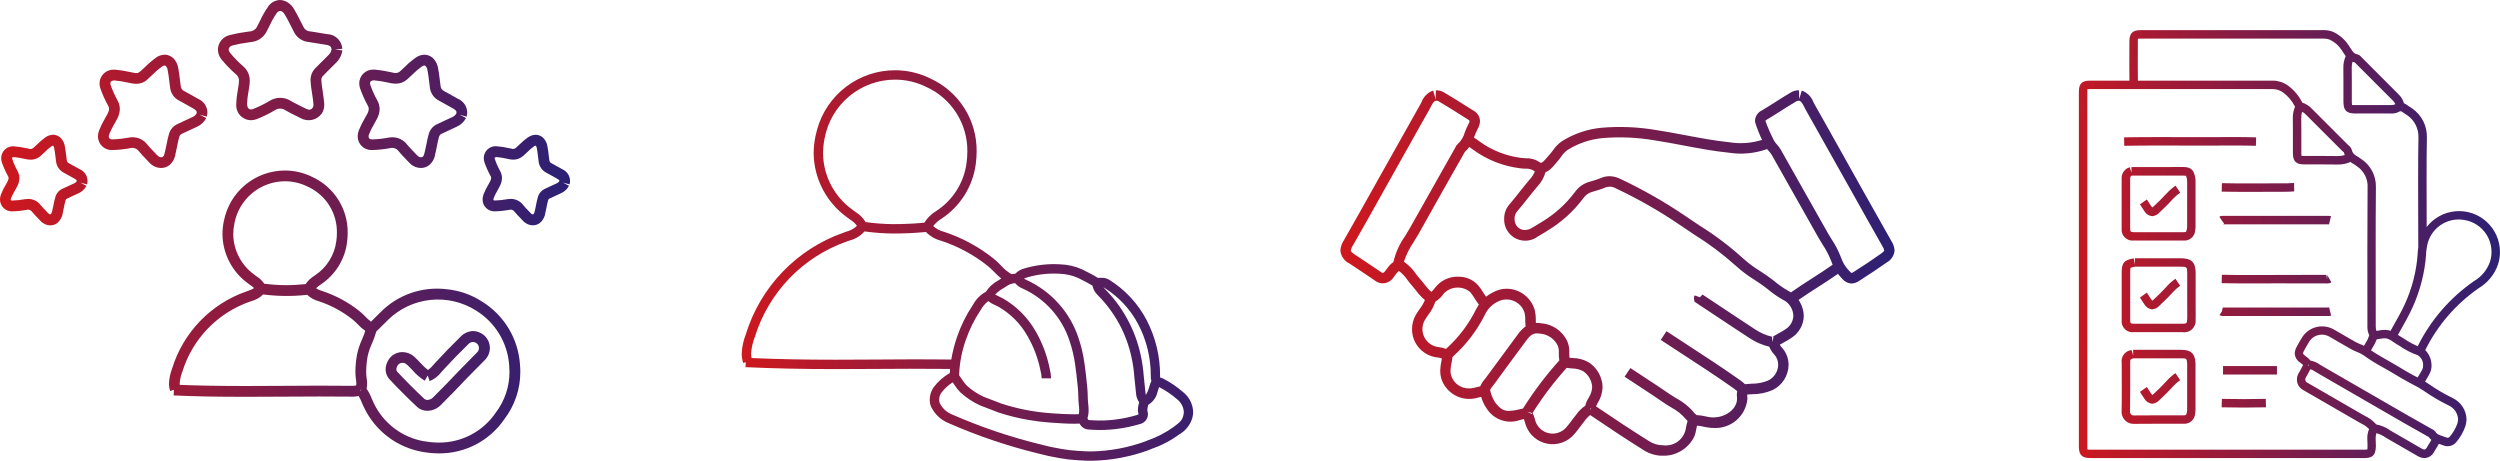 <svg xmlns="http://www.w3.org/2000/svg" xmlns:xlink="http://www.w3.org/1999/xlink" width="249.13" height="45.918" viewBox="0 0 249.13 45.918">
  <defs>
    <linearGradient id="linear-gradient" y1="0.773" x2="1" y2="0.779" gradientUnits="objectBoundingBox">
      <stop offset="0" stop-color="#ce181e"/>
      <stop offset="1" stop-color="#2a2075"/>
    </linearGradient>
    <linearGradient id="linear-gradient-2" y1="0.848" x2="1.091" y2="0.824" xlink:href="#linear-gradient"/>
    <linearGradient id="linear-gradient-3" y1="0.847" x2="1" y2="0.869" xlink:href="#linear-gradient"/>
    <linearGradient id="linear-gradient-4" y1="1.168" x2="1.06" y2="1.087" xlink:href="#linear-gradient"/>
    <clipPath id="clip-path">
      <path id="Path_4759" data-name="Path 4759" d="M43.975,37.086l.139-.157c.885-.96,1.719-1.817,2.547-2.622a.6.6,0,1,1,.892.8c-.251.258-.505.512-.759.768-.369.371-.739.742-1.1,1.124-.832.878-1.667,1.753-2.532,2.6a.816.816,0,0,1-.57.257.427.427,0,0,1-.285-.09C41.4,38.92,40.483,38,39.588,37.047a.332.332,0,0,1-.091-.24.664.664,0,0,1,.072-.28.57.57,0,0,1,.562-.372c.171,0,.306.072.534.286.154.145.3.3.446.455a5.226,5.226,0,0,0,1.212,1.044l.3-.518.194.558a2.779,2.779,0,0,0,1.161-.893m1.936-3.55c-.842.819-1.689,1.69-2.588,2.666l-.152.172a2.7,2.7,0,0,1-.523.5,5.594,5.594,0,0,1-.755-.713c-.163-.173-.324-.344-.494-.5a1.834,1.834,0,0,0-1.333-.575h-.006a1.625,1.625,0,0,0-1.452.967,1.71,1.71,0,0,0-.185.759,1.425,1.425,0,0,0,.379.974c.913.975,1.846,1.908,2.769,2.772a1.476,1.476,0,0,0,1.019.379,1.887,1.887,0,0,0,1.324-.565c.873-.857,1.717-1.741,2.558-2.628.356-.375.718-.74,1.081-1.1q.387-.385.769-.776a1.715,1.715,0,0,0,.495-1.193A1.679,1.679,0,0,0,47.706,33.1a1.512,1.512,0,0,0-.561-.11,1.781,1.781,0,0,0-1.234.55m-10,5.3.09.02-.084.08Zm1.616-5.945v0h0v0m4.731,11.079a6.831,6.831,0,0,1-5.014-3.809c-.078-.151-.144-.307-.21-.464a4.423,4.423,0,0,0-.5-.958,3.138,3.138,0,0,0,.051-.536,2.227,2.227,0,0,0-.033-.393A4.905,4.905,0,0,1,36.49,37a8.992,8.992,0,0,1,.143-1.479,6.071,6.071,0,0,1,.432-1.285,8.149,8.149,0,0,0,.431-1.2l.014-.014c.213-.2.418-.408.623-.614.172-.174.346-.349.524-.521a7.112,7.112,0,0,1,8.794-.932,6.985,6.985,0,0,1,3.293,5.472c.018.21.027.418.027.625A6.676,6.676,0,0,1,49.4,41.127a6.8,6.8,0,0,1-5.636,2.979,8.506,8.506,0,0,1-1.5-.138M17.915,38.356c0-.049-.008-.1-.008-.154a3.925,3.925,0,0,1,.269-1.172,10.753,10.753,0,0,1,6.716-6.968L25.077,30a2.574,2.574,0,0,0,1.14-.656,18.445,18.445,0,0,0,4.258.051l.138-.014a2.661,2.661,0,0,0,1.167.642,10.981,10.981,0,0,1,3.346,1.807,4.985,4.985,0,0,1,.5.462,4.821,4.821,0,0,0,.776.681c-.086.283-.2.563-.326.856a6.9,6.9,0,0,0-.5,1.521A10,10,0,0,0,35.415,37a5.938,5.938,0,0,0,.079.986,1.207,1.207,0,0,1,.016.213,1.793,1.793,0,0,1-.013.211h-.009a1.3,1.3,0,0,1-.273.04c-2.276-.031-4.552-.016-6.83,0-1.289.008-2.576.016-3.865.016-2.623,0-4.689-.035-6.6-.113M30.542,29.3h0M26.33,28.271a2.517,2.517,0,0,0-.748-.723c-.072-.053-.146-.1-.214-.159a5.033,5.033,0,0,1-2.123-4.026,5.5,5.5,0,0,1,.12-1.126,5.133,5.133,0,0,1,5.03-4.173,5.053,5.053,0,0,1,2.226.517,4.955,4.955,0,0,1,2.952,4.625,5.9,5.9,0,0,1-.053.786,4.83,4.83,0,0,1-2.164,3.47,2.985,2.985,0,0,0-.9.848l-.08.009c-.592.054-1.171.1-1.843.1a17.738,17.738,0,0,1-2.207-.148m-4.017-6.252a6.607,6.607,0,0,0-.141,1.344A6.132,6.132,0,0,0,24.7,28.231c.084.066.171.128.259.191a2.792,2.792,0,0,1,.362.289,2.261,2.261,0,0,1-.6.272l-.2.073a11.8,11.8,0,0,0-7.372,7.677,4.638,4.638,0,0,0-.311,1.469,2.4,2.4,0,0,0,.124.768l.369-.125-.026.561c2.094.1,4.32.138,7.22.138,1.29,0,2.581-.008,3.872-.016,2.271-.014,4.519-.028,6.827,0a2.357,2.357,0,0,0,.483-.061l.029-.006a4.15,4.15,0,0,1,.319.653c.078.184.155.366.246.542a7.962,7.962,0,0,0,5.779,4.372,9.679,9.679,0,0,0,1.69.154,7.818,7.818,0,0,0,6.491-3.411,7.725,7.725,0,0,0,1.59-4.715c0-.238-.011-.477-.032-.72a8,8,0,0,0-3.775-6.277,7.8,7.8,0,0,0-3.5-1.232,7.907,7.907,0,0,0-6.627,2.29c-.184.176-.363.356-.542.536l-.024.024c-.127.128-.254.257-.378.378a4.369,4.369,0,0,1-.582-.521,5.821,5.821,0,0,0-.608-.562A12.038,12.038,0,0,0,32.108,29a2.151,2.151,0,0,1-.614-.272,2.9,2.9,0,0,1,.471-.377,5.938,5.938,0,0,0,2.621-4.213,7.054,7.054,0,0,0,.061-.927,6.053,6.053,0,0,0-3.556-5.591,6.116,6.116,0,0,0-2.7-.627,6.2,6.2,0,0,0-6.081,5.031M4.029,15.556c.143-.125.28-.254.417-.388a5.474,5.474,0,0,1,.683-.587c.106-.069.158-.075.207-.012a.523.523,0,0,1,.068.208c.057.271.087.548.121.823.019.173.04.345.065.517a1.433,1.433,0,0,0,.774,1.1c.2.1.388.211.581.32.163.092.324.185.486.272.144.078.218.146.218.2a.32.32,0,0,1,0,.048.581.581,0,0,1-.265.218c-.231.1-.459.21-.688.317l-.436.2a1.29,1.29,0,0,0-.741.832,7.1,7.1,0,0,0-.187.8c-.031.154-.06.309-.1.459l-.031.13c-.033.144-.065.292-.188.356a.318.318,0,0,1-.212-.12l-.284-.3c-.165-.172-.333-.342-.483-.527A1.526,1.526,0,0,0,2.8,19.825a1.922,1.922,0,0,0-.332.029,7.911,7.911,0,0,1-1.257.134c-.13,0-.14-.054-.14-.112L1.1,19.76a5.914,5.914,0,0,1,.413-.823l.158-.285a1.89,1.89,0,0,0,.265-.9,1.526,1.526,0,0,0-.2-.731,6.851,6.851,0,0,1-.538-1.252c0-.028,0-.113.184-.113h0a8.108,8.108,0,0,1,1.079.176l.2.041a2.114,2.114,0,0,0,.4.041,1.418,1.418,0,0,0,.967-.36m.5-1.865a6.333,6.333,0,0,0-.827.7c-.125.12-.249.239-.38.355a.446.446,0,0,1-.453.075l-.193-.04a8.841,8.841,0,0,0-1.327-.2,1.183,1.183,0,0,0-1.229,1.19,1.334,1.334,0,0,0,.065.408A8.7,8.7,0,0,0,.81,17.574a.4.4,0,0,1,.049.181.9.9,0,0,1-.134.385l-.15.267a6.626,6.626,0,0,0-.484.978A1.389,1.389,0,0,0,0,19.876a1.175,1.175,0,0,0,1.214,1.186,8.708,8.708,0,0,0,1.436-.15.484.484,0,0,1,.55.2c.168.21.357.405.547.6l.264.277a1.352,1.352,0,0,0,1,.47,1.168,1.168,0,0,0,.7-.233,1.623,1.623,0,0,0,.558-1.072c.04-.168.075-.34.107-.511a6.593,6.593,0,0,1,.161-.691c.02-.073.052-.118.16-.167l.446-.21c.221-.1.443-.208.667-.307a1.625,1.625,0,0,0,.8-.743L8.013,18.2l.662.178a1.431,1.431,0,0,0,.049-.365,1.285,1.285,0,0,0-.784-1.151c-.154-.084-.31-.171-.463-.258-.2-.118-.41-.234-.617-.34a.353.353,0,0,1-.206-.3c-.022-.161-.042-.324-.061-.486-.037-.306-.073-.612-.133-.909A1.5,1.5,0,0,0,6.18,13.9a1.116,1.116,0,0,0-.894-.471,1.356,1.356,0,0,0-.755.259m47.589,1.865c.141-.122.276-.252.412-.38a5.234,5.234,0,0,1,.688-.592c.11-.072.16-.077.208-.013a.572.572,0,0,1,.068.208c.055.269.086.542.117.814.021.177.041.352.067.527a1.429,1.429,0,0,0,.773,1.1c.2.1.39.211.581.32.163.092.325.185.486.272s.223.147.223.2a.291.291,0,0,1-.006.045.569.569,0,0,1-.265.22c-.223.1-.442.2-.661.305l-.466.217a1.314,1.314,0,0,0-.742.834c-.075.254-.128.514-.179.773-.031.163-.064.324-.1.489l-.026.117c-.033.148-.066.3-.191.364a.318.318,0,0,1-.212-.12l-.278-.292c-.167-.173-.336-.345-.488-.535a1.539,1.539,0,0,0-1.232-.607,1.935,1.935,0,0,0-.333.029,7.8,7.8,0,0,1-1.258.134c-.126,0-.137-.053-.137-.11a.346.346,0,0,1,.025-.119,5.711,5.711,0,0,1,.4-.81l.163-.3a1.878,1.878,0,0,0,.269-.9,1.507,1.507,0,0,0-.187-.7,6.946,6.946,0,0,1-.554-1.28c0-.075.027-.075.185-.113a8.225,8.225,0,0,1,1.072.173l.211.044a2.038,2.038,0,0,0,.4.042,1.418,1.418,0,0,0,.965-.362m.5-1.866a6.15,6.15,0,0,0-.836.709c-.122.118-.244.234-.372.346a.432.432,0,0,1-.452.075l-.2-.041a8.808,8.808,0,0,0-1.32-.2,1.184,1.184,0,0,0-1.229,1.19,1.349,1.349,0,0,0,.065.41,9.2,9.2,0,0,0,.623,1.395.364.364,0,0,1,.052.18.888.888,0,0,1-.138.386l-.155.28a6.581,6.581,0,0,0-.472.962,1.377,1.377,0,0,0-.093.494A1.171,1.171,0,0,0,49.3,21.062a8.759,8.759,0,0,0,1.438-.15.483.483,0,0,1,.55.2c.171.212.36.408.55.6l.258.271a1.359,1.359,0,0,0,1,.47,1.179,1.179,0,0,0,.706-.233,1.618,1.618,0,0,0,.556-1.068c.044-.178.079-.357.114-.537.044-.223.087-.449.152-.667a.242.242,0,0,1,.16-.17l.475-.221c.214-.1.428-.2.643-.3a1.635,1.635,0,0,0,.8-.74l-.6-.319.656.178a1.384,1.384,0,0,0,.051-.365,1.291,1.291,0,0,0-.786-1.152c-.157-.084-.31-.171-.464-.258-.2-.118-.41-.234-.617-.34a.35.35,0,0,1-.2-.3c-.025-.164-.042-.329-.062-.494-.034-.305-.071-.608-.133-.909a1.484,1.484,0,0,0-.277-.657,1.117,1.117,0,0,0-.893-.471,1.372,1.372,0,0,0-.755.258M14.688,7.914c.181-.158.356-.323.529-.489a6.912,6.912,0,0,1,.906-.775.569.569,0,0,1,.286-.124c.061,0,.133.075.185.14A.807.807,0,0,1,16.712,7c.072.352.112.708.154,1.065.027.224.053.446.086.667a1.652,1.652,0,0,0,.908,1.3c.247.13.489.267.73.405.216.124.431.246.648.362.359.2.363.333.363.4h0a.584.584,0,0,1-.013.113.863.863,0,0,1-.424.364c-.3.133-.595.273-.89.412l-.554.26a1.518,1.518,0,0,0-.873.976,9.334,9.334,0,0,0-.233,1c-.039.2-.08.409-.131.616l-.035.152c-.06.272-.1.443-.217.528-.153.114-.382.051-.561-.146-.121-.131-.246-.259-.37-.389-.214-.22-.429-.441-.622-.68a1.821,1.821,0,0,0-1.464-.726,2.4,2.4,0,0,0-.4.035,10.074,10.074,0,0,1-1.643.177c-.214,0-.331-.107-.331-.3a.575.575,0,0,1,.041-.2,7.35,7.35,0,0,1,.527-1.062l.21-.38a2.265,2.265,0,0,0,.326-1.085,1.767,1.767,0,0,0-.219-.832,9.894,9.894,0,0,1-.7-1.563.48.48,0,0,1-.026-.153c0-.187.091-.284.4-.3a10.769,10.769,0,0,1,1.365.22l.3.059a2.581,2.581,0,0,0,.519.059,1.6,1.6,0,0,0,1.11-.431m.836-2.157a7.745,7.745,0,0,0-1.051.892c-.159.153-.32.307-.49.453-.249.219-.4.2-.714.132l-.293-.06a11.976,11.976,0,0,0-1.5-.239l-.13,0A1.373,1.373,0,0,0,9.919,8.309a1.565,1.565,0,0,0,.075.478,11.148,11.148,0,0,0,.794,1.768.634.634,0,0,1,.081.3,1.256,1.256,0,0,1-.2.571l-.2.367a8.571,8.571,0,0,0-.6,1.216,1.636,1.636,0,0,0-.107.575,1.36,1.36,0,0,0,1.4,1.371,11.181,11.181,0,0,0,1.822-.19.8.8,0,0,1,.854.305c.212.264.448.508.683.751.118.122.236.244.351.37a1.6,1.6,0,0,0,1.176.55,1.364,1.364,0,0,0,.815-.266,1.785,1.785,0,0,0,.628-1.161l.031-.132c.053-.219.1-.442.14-.663a8.747,8.747,0,0,1,.206-.889.455.455,0,0,1,.29-.311l.569-.267c.289-.135.576-.272.868-.4a1.937,1.937,0,0,0,.96-.888l-.651-.335.707.19a1.652,1.652,0,0,0,.059-.426,1.514,1.514,0,0,0-.928-1.346c-.21-.113-.417-.231-.624-.35-.252-.143-.505-.287-.764-.423a.588.588,0,0,1-.344-.5c-.031-.213-.057-.425-.082-.64-.044-.384-.09-.77-.168-1.155A1.772,1.772,0,0,0,17.438,6a1.29,1.29,0,0,0-1.029-.55,1.575,1.575,0,0,0-.885.305M40.575,7.914c.179-.157.351-.319.521-.484a7.049,7.049,0,0,1,.912-.78.571.571,0,0,1,.285-.124h0c.062,0,.135.077.183.137h0A.808.808,0,0,1,42.6,7c.073.352.114.709.155,1.064.026.223.052.445.084.668a1.665,1.665,0,0,0,.909,1.3c.254.133.5.273.751.416.208.119.417.237.627.35.362.2.363.331.363.4a.481.481,0,0,1-.014.119.874.874,0,0,1-.424.362c-.294.132-.588.271-.881.409l-.562.264a1.527,1.527,0,0,0-.875.979,10.022,10.022,0,0,0-.227.985c-.041.207-.082.415-.132.623l-.037.16c-.062.27-.1.439-.213.521-.159.113-.383.053-.565-.146-.115-.126-.236-.249-.355-.372-.218-.224-.436-.45-.636-.695a1.822,1.822,0,0,0-1.465-.726,2.386,2.386,0,0,0-.4.035,10.074,10.074,0,0,1-1.641.177c-.214,0-.333-.107-.333-.3a.571.571,0,0,1,.04-.2,7.228,7.228,0,0,1,.524-1.052l.218-.395a2.292,2.292,0,0,0,.324-1.081,1.856,1.856,0,0,0-.249-.883A9.568,9.568,0,0,1,36.9,8.459a.48.48,0,0,1-.026-.153c0-.219.179-.3.4-.3h.007a10.642,10.642,0,0,1,1.359.219l.3.06a2.419,2.419,0,0,0,.5.054,1.664,1.664,0,0,0,1.135-.426m1.72-2.462h0a1.577,1.577,0,0,0-.883.305,8.068,8.068,0,0,0-1.057.9c-.158.152-.317.305-.481.449a.693.693,0,0,1-.717.132l-.3-.061a11.832,11.832,0,0,0-1.5-.238l-.128,0A1.371,1.371,0,0,0,35.8,8.306a1.567,1.567,0,0,0,.075.478,11.2,11.2,0,0,0,.792,1.77.647.647,0,0,1,.082.3,1.253,1.253,0,0,1-.194.571l-.21.377a8.446,8.446,0,0,0-.595,1.206,1.663,1.663,0,0,0-.107.575,1.362,1.362,0,0,0,1.406,1.371,11.166,11.166,0,0,0,1.82-.19.8.8,0,0,1,.856.305c.217.271.457.519.7.769l.336.35a1.594,1.594,0,0,0,1.177.552,1.361,1.361,0,0,0,.815-.269,1.775,1.775,0,0,0,.624-1.15l.034-.141c.053-.221.1-.448.141-.673.059-.3.114-.59.2-.878a.458.458,0,0,1,.292-.313l.575-.271c.287-.134.572-.269.86-.4a1.937,1.937,0,0,0,.961-.885L45.8,11.43l.7.194a1.651,1.651,0,0,0,.06-.435,1.509,1.509,0,0,0-.928-1.343c-.2-.11-.4-.224-.6-.338-.259-.147-.519-.3-.784-.433a.606.606,0,0,1-.344-.5c-.032-.211-.055-.423-.08-.635-.046-.386-.092-.775-.171-1.154A1.761,1.761,0,0,0,43.322,6V6h0A1.288,1.288,0,0,0,42.3,5.452ZM24.619,10.4a8.382,8.382,0,0,1,.151-1.327l.074-.474a3.652,3.652,0,0,0,.046-.531,1.853,1.853,0,0,0-.636-1.445,11.55,11.55,0,0,1-1.345-1.378.523.523,0,0,1-.121-.312c0-.185.141-.336.376-.4a12.227,12.227,0,0,1,1.559-.3l.291-.042a1.92,1.92,0,0,0,1.517-.981c.125-.227.24-.459.355-.693a7.722,7.722,0,0,1,.667-1.179c.111-.151.282-.359.578-.174a.9.9,0,0,1,.265.317c.212.345.391.7.571,1.065.11.22.221.442.339.66a1.793,1.793,0,0,0,1.4.975c.331.042.66.1.987.155.246.042.492.084.742.12.508.074.584.244.608.462a1.024,1.024,0,0,1-.322.584c-.252.243-.5.49-.743.739l-.51.512a1.688,1.688,0,0,0-.522,1.3v.009A10.7,10.7,0,0,0,31.082,9.2c.035.226.072.453.1.682l.022.178a3.212,3.212,0,0,1,.033.379.458.458,0,0,1-.072.289c-.2.3-.483.206-.719.086-.18-.1-.362-.184-.544-.272-.3-.15-.609-.3-.9-.472a1.985,1.985,0,0,0-2.154-.008,10.824,10.824,0,0,1-1.654.812.524.524,0,0,1-.181.035c-.267,0-.391-.264-.391-.5m2.067-9.7a8.584,8.584,0,0,0-.764,1.339c-.107.218-.214.436-.33.647a.851.851,0,0,1-.739.441l-.286.041a13.241,13.241,0,0,0-1.7.326,1.5,1.5,0,0,0-1.155,1.436,1.584,1.584,0,0,0,.344.968A12.488,12.488,0,0,0,23.55,7.438a.768.768,0,0,1,.265.634,2.628,2.628,0,0,1-.033.375l-.074.453a9.651,9.651,0,0,0-.165,1.508A1.482,1.482,0,0,0,25,11.98a1.65,1.65,0,0,0,.559-.1,11.861,11.861,0,0,0,1.82-.887.93.93,0,0,1,1.071,0c.317.19.648.352.98.515.174.085.347.17.522.26a1.617,1.617,0,0,0,2.107-.443,1.532,1.532,0,0,0,.253-.885,3.88,3.88,0,0,0-.045-.517l-.019-.159c-.027-.244-.066-.488-.1-.73a9.421,9.421,0,0,1-.126-1.066.565.565,0,0,1,.2-.441L32.74,7c.24-.241.479-.484.723-.718a2.092,2.092,0,0,0,.649-1.257l-.742-.1.744-.062A1.558,1.558,0,0,0,32.589,3.4c-.24-.035-.477-.077-.716-.117-.342-.059-.684-.118-1.028-.161A.724.724,0,0,1,30.25,2.7c-.112-.207-.217-.419-.323-.63-.194-.388-.388-.776-.616-1.147a1.908,1.908,0,0,0-.618-.669A1.531,1.531,0,0,0,27.886,0a1.5,1.5,0,0,0-1.2.706" transform="translate(0 -0.001)" fill="url(#linear-gradient)"/>
    </clipPath>
    <clipPath id="clip-path-2">
      <path id="Path_4760" data-name="Path 4760" d="M33.907,37.951l-.454-.025a13.735,13.735,0,0,1-1.6-.19,21.513,21.513,0,0,1-2.154-.469,53.413,53.413,0,0,1-8.683-2.942,2.336,2.336,0,0,1-1.281-1.158.824.824,0,0,1-.058-.328,1.215,1.215,0,0,1,.2-.675,4.26,4.26,0,0,1,1.15-1.065c.05.071.1.144.147.216a4.452,4.452,0,0,0,.611.778,7.632,7.632,0,0,0,1.951,1.3l1.868.716a20.589,20.589,0,0,0,2.972.738c.722.125,1.439.212,2.126.261l.246.016c.68.047,1.384.1,2.086.1h.212c.139,0,.282,0,.43-.014a1.04,1.04,0,0,0,.862.592c.164,0,.327.016.49.029a12.81,12.81,0,0,0,2.265-.076,14.051,14.051,0,0,0,2.366-.491,1.013,1.013,0,0,0,.823-.97,1.175,1.175,0,0,0-.04-.3.577.577,0,0,1-.022-.162,1.832,1.832,0,0,1,.1-.488l.005-.015a1.971,1.971,0,0,0,.912-1.265c.031-.091.058-.183.085-.275.022-.077.044-.151.067-.218.031.013.063.03.094.047a8.661,8.661,0,0,1,1.641,1.119,1.756,1.756,0,0,1,.734,1.3,1.5,1.5,0,0,1-.054.39c-.122.456-.3.631-.969,1.123a10.054,10.054,0,0,1-2.606,1.348c-.043.022-.088.043-.132.06a16.545,16.545,0,0,1-5.444,1.026l-.184,0c-.253,0-.508-.016-.761-.032m6.334-5.767c-.024-.285-.056-.571-.089-.856s-.068-.581-.091-.872a14.223,14.223,0,0,0-.312-2.121,13.338,13.338,0,0,0-3.614-6.6.97.97,0,0,1-.088-.1.258.258,0,0,1,.072.034,9.435,9.435,0,0,1,3.408,3.668,10.94,10.94,0,0,1,1.237,5.1,1.929,1.929,0,0,0,.059.536,2.973,2.973,0,0,0-.2.544c-.023.077-.044.153-.078.249a1.974,1.974,0,0,1-.269.582.723.723,0,0,1-.036-.168M30.835,30.7a4.685,4.685,0,0,0-.146-.973A12.073,12.073,0,0,0,29.285,26a8.784,8.784,0,0,0-3.247-3.259c-.122-.069-.251-.127-.379-.187a3.461,3.461,0,0,1-.4-.2,3.353,3.353,0,0,1,.814-.631l.279-.177a1.781,1.781,0,0,1,.847-.328l.05,0a1.835,1.835,0,0,0,.761.543,8.658,8.658,0,0,1,4.656,5.194,12.646,12.646,0,0,1,.569,2.436c.1.625.159,1.253.224,1.882l.046.444c.025.244.031.489.038.733.008.3.016.595.051.89a4.507,4.507,0,0,1,.037.528,1.882,1.882,0,0,1-.039.406c-.119.009-.251.01-.406.011h-.157c-.671,0-1.357-.048-2.021-.093l-.245-.017a20.529,20.529,0,0,1-4.849-.945l-1.8-.689a6.691,6.691,0,0,1-1.685-1.116,3.832,3.832,0,0,1-.484-.628c-.092-.137-.184-.275-.284-.407a.839.839,0,0,0,.01-.116,11.519,11.519,0,0,1,.669-3.413,12.7,12.7,0,0,1,1.422-2.887l.069-.106a2.768,2.768,0,0,1,.732-.859,3.189,3.189,0,0,0,.7.4c.106.049.213.1.313.153a7.735,7.735,0,0,1,2.9,2.919,11.343,11.343,0,0,1,1.316,3.53,3.4,3.4,0,0,1,.1.693ZM27.206,21.15h0Zm7.257,13.5a2.617,2.617,0,0,0,.108-.783,5.76,5.76,0,0,0-.043-.638c-.034-.269-.039-.537-.047-.806s-.015-.536-.043-.8l-.045-.442c-.067-.643-.131-1.287-.229-1.925a13.411,13.411,0,0,0-.613-2.612A9.679,9.679,0,0,0,28.4,20.91a2.446,2.446,0,0,1-.272-.14,1.423,1.423,0,0,1,.321-.128,9.378,9.378,0,0,1,3.186-.364,4.953,4.953,0,0,1,1.878.415l.16.081c.449.227.877.44,1.282.689a1.789,1.789,0,0,0,.517.94,12.417,12.417,0,0,1,3.36,6.143,13.244,13.244,0,0,1,.292,1.986c.024.3.058.6.093.9.032.276.064.552.085.825a1.645,1.645,0,0,0,.31.832,2.509,2.509,0,0,0-.133.733,1.9,1.9,0,0,0,.065.462.292.292,0,0,1-.147.07,13.183,13.183,0,0,1-2.207.461,11.589,11.589,0,0,1-2.1.073c-.173-.012-.345-.026-.493-.026h-.022a.313.313,0,0,1-.121-.216M.983,28.679a2.1,2.1,0,0,1-.048-.451,5.424,5.424,0,0,1,.376-1.655,14.666,14.666,0,0,1,9.169-9.51l.256-.092a2.928,2.928,0,0,0,1.495-.905,1.211,1.211,0,0,1,.125.01,22.026,22.026,0,0,0,2.791.194c1.008,0,1.984-.044,2.9-.125l.126-.013.177-.025A3.228,3.228,0,0,0,19.9,17a14.947,14.947,0,0,1,4.57,2.463,6.945,6.945,0,0,1,.7.644,8.751,8.751,0,0,0,.693.651l-.016.01-.26.167a3.429,3.429,0,0,0-1.258,1.143,3.128,3.128,0,0,0-1.27,1.277l-.067.1a13.643,13.643,0,0,0-1.526,3.1,13.936,13.936,0,0,0-.581,2.275c-2.918-.035-5.406-.018-7.788,0-1.261.008-2.493.016-3.744.016-3.094,0-5.63-.05-8.363-.166M12.469,15.147l-.121-.013a2.913,2.913,0,0,0-.993-1c-.1-.073-.206-.146-.3-.224A7,7,0,0,1,8.106,8.3a7.781,7.781,0,0,1,.165-1.562A7.147,7.147,0,0,1,15.277.936a7.019,7.019,0,0,1,3.1.719,6.978,6.978,0,0,1,4.109,6.437,8.472,8.472,0,0,1-.072,1.09A6.74,6.74,0,0,1,19.4,14.016a3.639,3.639,0,0,0-1.2,1.172c-.062,0-.134.012-.235.025-.889.078-1.84.12-2.879.122a20.956,20.956,0,0,1-2.618-.188M15.277,0A8.053,8.053,0,0,0,7.511,5.92q-.089.309-.156.633c0,.01-.005.022-.007.032A8.717,8.717,0,0,0,7.169,8.3a7.988,7.988,0,0,0,3.3,6.335c.111.087.227.17.342.252a2.361,2.361,0,0,1,.676.621,2.406,2.406,0,0,1-1.061.576l-.272.1A15.581,15.581,0,0,0,.41,26.316,6.093,6.093,0,0,0,0,28.227a2.947,2.947,0,0,0,.152.946L.4,29.089l-.022.5c2.963.133,5.646.192,8.964.192,1.253,0,2.487-.008,3.75-.015,2.35-.014,4.8-.032,7.67,0-.011.137-.017.275-.024.412l-.01,0a5.3,5.3,0,0,0-1.614,1.432,2.155,2.155,0,0,0-.376,1.224,1.737,1.737,0,0,0,.139.706,3.3,3.3,0,0,0,1.745,1.628,54.242,54.242,0,0,0,8.829,3,22.836,22.836,0,0,0,2.246.489,14.2,14.2,0,0,0,1.71.2l.437.026c.273.016.547.033.819.033l.216,0a17.438,17.438,0,0,0,5.746-1.088.716.716,0,0,0,.151-.071h0a10.4,10.4,0,0,0,2.81-1.458,2.807,2.807,0,0,0,1.316-1.631,2.428,2.428,0,0,0,.086-.633,2.642,2.642,0,0,0-1.051-2,9.625,9.625,0,0,0-1.812-1.24,2.156,2.156,0,0,0-.427-.177c0-.053,0-.113-.005-.177A11.874,11.874,0,0,0,40.352,24.9a10.347,10.347,0,0,0-3.743-4.026,1.363,1.363,0,0,0-.736-.194c-.109,0-.217.009-.373.012-.457-.285-.937-.526-1.4-.759l-.161-.081a5.758,5.758,0,0,0-2.234-.513,10.268,10.268,0,0,0-3.5.4,1.973,1.973,0,0,0-.944.537c-.047,0-.1.005-.143.01a2.112,2.112,0,0,0-.242.033,4.527,4.527,0,0,1-1.049-.872,7.48,7.48,0,0,0-.79-.728,15.822,15.822,0,0,0-4.853-2.611,2.46,2.46,0,0,1-1.1-.582,3.135,3.135,0,0,1,.838-.74,7.739,7.739,0,0,0,3.41-5.483,9.448,9.448,0,0,0,.079-1.213A7.884,7.884,0,0,0,18.785.814,7.945,7.945,0,0,0,15.277,0Z" transform="translate(0 0)" fill="url(#linear-gradient-2)"/>
    </clipPath>
    <clipPath id="clip-path-3">
      <path id="Path_4761" data-name="Path 4761" d="M18.617,32.021l.465.132v.008a.993.993,0,0,1-.008.1Zm.421-.028,0,.006,0-.006m5.836-.281h.116l-.072.107Zm-5.42,1.306a2.1,2.1,0,0,1-.076-.257,2.251,2.251,0,0,0-.229-.606,32.834,32.834,0,0,1,3.4-4.495c.174.026.351.042.529.057a2.4,2.4,0,0,1,1.1.263,2,2,0,0,1,.843,1.17,1.366,1.366,0,0,1,.069.426,2.109,2.109,0,0,1-.314,1l-.06.109a2.518,2.518,0,0,0-.312.747,3.438,3.438,0,0,0-.921.914l-.157.2c-.114.14-.221.284-.329.429-.155.208-.308.414-.481.606a1.8,1.8,0,0,1-3.064-.569m23.563-8.406a.3.3,0,0,1,.142-.022l-.1.508ZM15.4,31.063a3.581,3.581,0,0,1-.482-1.211,1.781,1.781,0,0,1,.267-.392c.059-.074.116-.146.166-.214,1.018-1.4,2.048-2.789,3.077-4.177l.071-.1c.448-.6.729-.834,1.386-.722a2.133,2.133,0,0,1,1.781,1.2,1.7,1.7,0,0,1,.1.741,3.7,3.7,0,0,0,.053.726,34.842,34.842,0,0,0-3.573,4.716.924.924,0,0,0-.055.082,3.179,3.179,0,0,0-.338.074l-.158.039a4.525,4.525,0,0,1-.9.124c-.565,0-.91-.239-1.4-.884m-4.359-2.656a1.686,1.686,0,0,1-.064-.466,4.522,4.522,0,0,1,.129-.9c.015-.078.026-.157.036-.233.027-.21.036-.246.119-.316a14,14,0,0,0,3.188-4.214,2.642,2.642,0,0,1,1.2-1.2l.124-.064a1.884,1.884,0,0,1,2.591,1.169,2.924,2.924,0,0,1,.064.7,4.963,4.963,0,0,0,.036.639,3.416,3.416,0,0,0-.8.829l-.072.1q-1.547,2.088-3.081,4.183l-.139.176a2.454,2.454,0,0,0-.433.69,4.519,4.519,0,0,0-.474.106l-.163.041a1.956,1.956,0,0,1-.475.058,1.841,1.841,0,0,1-1.789-1.3M9.825,25.592a1.806,1.806,0,0,1-1.649-1.816,1.725,1.725,0,0,1,.224-.856c.108-.188.232-.365.356-.542a4.423,4.423,0,0,0,.707-1.323,2.592,2.592,0,0,0,.836-.8,1.928,1.928,0,0,1,2.642-.144,5.161,5.161,0,0,1,.44.629,6.91,6.91,0,0,0,.419.614,5.073,5.073,0,0,0-.263.436A13.071,13.071,0,0,1,10.6,25.7c-.028.023-.056.048-.081.072a2.4,2.4,0,0,0-.691-.175M8.377,19.331c-.139-.175-.277-.35-.428-.515s-.291-.351-.431-.535a4.426,4.426,0,0,0-1.191-1.2,7.978,7.978,0,0,1,1-2c.167-.27.334-.538.488-.813q2.269-4.063,4.573-8.106c.006-.013.014-.024.018-.034a2.576,2.576,0,0,0,.434-.484,4.112,4.112,0,0,1,.39.275,9.934,9.934,0,0,0,4.659,1.847,4.381,4.381,0,0,0,.549.045,1.334,1.334,0,0,1,.78.171,1.751,1.751,0,0,0,.163.108,2.723,2.723,0,0,1-.525.806c-.342.4-.668.811-.994,1.223-.341.432-.682.864-1.045,1.282a2.129,2.129,0,0,0-.495,1.4,2.1,2.1,0,0,0,3.367,1.758l.368-.217c.2-.115.391-.231.581-.355a12.473,12.473,0,0,0,3.577-3.242,1.574,1.574,0,0,1,.888-.629l.229-.068A8.767,8.767,0,0,0,26.372,9.7a1.185,1.185,0,0,1,1.066.066,46.6,46.6,0,0,1,6.354,3.623c.482.334.974.658,1.464.984a29.443,29.443,0,0,1,4.2,3.157,12.484,12.484,0,0,0,1.808,1.353c.225.147.448.293.668.446.257.177.5.37.748.563a9.728,9.728,0,0,0,1.43.985,1.687,1.687,0,0,1,.773.71,1.867,1.867,0,0,1,.257.9,1.653,1.653,0,0,1-.773,1.316,6.381,6.381,0,0,1-.633.379,7.451,7.451,0,0,0-.714.428l0-.053a5.088,5.088,0,0,1-1.658-.712l-1.6-1.053c-1.224-.809-2.447-1.617-3.676-2.441l-.254.274-.533-.187a.6.6,0,0,0-.069.275l.058.35.229.155c1.221.819,2.449,1.627,3.675,2.437L40.783,24.7a6.231,6.231,0,0,0,1.958.851,2.469,2.469,0,0,0,.5.784,1.485,1.485,0,0,1,.389,1.012,1.786,1.786,0,0,1-1.011,1.576,4.151,4.151,0,0,1-1.637.312c-.227.013-.454.026-.658.049a4.634,4.634,0,0,0-.556-.446c-1.746-1.231-3.561-2.411-5.316-3.554-.653-.425-1.306-.85-1.956-1.279l-.572.868q.981.643,1.963,1.282c1.747,1.137,3.553,2.313,5.281,3.53a3.888,3.888,0,0,1,.378.291,1.638,1.638,0,0,0-.038.366,2.4,2.4,0,0,0,.013.251,1.339,1.339,0,0,1,.007.15c0,1.155-1.473,2.093-2.893,1.8l-.116-.025a6.317,6.317,0,0,0-1.012-.155.673.673,0,0,0-.161-.119,5.989,5.989,0,0,0-1.892-1.564c-.23-.141-.459-.281-.679-.433-.785-.545-1.584-1.068-2.385-1.59-.5-.325-1-.651-1.49-.981l-.578.862c.5.334,1,.661,1.5.988.792.516,1.583,1.034,2.36,1.574.235.163.482.314.729.464A5.184,5.184,0,0,1,34.5,32.846a.7.7,0,0,0,.1.114,3.869,3.869,0,0,0-.158.636,2.03,2.03,0,0,1-2.3,1.775,2.548,2.548,0,0,1-1.365-.4c-1.664-1.039-3.4-2.179-5.307-3.478a2.423,2.423,0,0,1,.154-.3l.066-.121a3.074,3.074,0,0,0,.438-1.5,2.426,2.426,0,0,0-.118-.744A3,3,0,0,0,24.735,27.1a3.289,3.289,0,0,0-1.572-.421c-.11-.009-.223-.018-.33-.031a3.043,3.043,0,0,1-.023-.471,2.575,2.575,0,0,0-.212-1.2,3.124,3.124,0,0,0-2.536-1.758,2.619,2.619,0,0,0-.581-.038c-.006-.1-.008-.208-.009-.317a3.865,3.865,0,0,0-.1-.955,2.932,2.932,0,0,0-2.8-2.136,2.767,2.767,0,0,0-1.287.321l-.217.114a3.776,3.776,0,0,0-.556.362c-.091-.129-.174-.262-.258-.395a6.073,6.073,0,0,0-.531-.752,2.617,2.617,0,0,0-2-.85A2.8,2.8,0,0,0,9.46,19.642a2.224,2.224,0,0,1-.395.444,4.3,4.3,0,0,1-.688-.754m9.252-5.74a1.171,1.171,0,0,1-.273-.789,1.1,1.1,0,0,1,.243-.724c.37-.428.722-.872,1.074-1.316.318-.4.636-.8.97-1.193a3.327,3.327,0,0,0,.793-1.4A1.9,1.9,0,0,0,21,7.794a4.343,4.343,0,0,0,.373-.411c.065-.08.13-.158.2-.231A5.823,5.823,0,0,0,22,6.617a2.642,2.642,0,0,1,.623-.664,7.979,7.979,0,0,1,3.487-1.19,20.437,20.437,0,0,1,5.183.221c.977.147,1.946.331,2.917.515,1.455.276,2.958.561,4.472.714a7.806,7.806,0,0,0,3.842-.358c.058.073.118.142.177.21a2.436,2.436,0,0,1,.284.371q1.221,2.184,2.459,4.357,1.076,1.9,2.145,3.8c.146.258.3.512.458.767a8.275,8.275,0,0,1,.846,1.609c.049.142.1.279.161.409-.67.478-1.376.929-2.058,1.368-.707.454-1.414.906-2.1,1.394-.1-.064-.2-.123-.309-.183a8.8,8.8,0,0,1-1.275-.884c-.263-.206-.527-.412-.8-.6-.225-.155-.456-.307-.688-.459a11.442,11.442,0,0,1-1.662-1.235A30.146,30.146,0,0,0,35.829,13.5c-.484-.321-.97-.643-1.449-.972a47.522,47.522,0,0,0-6.493-3.705,2.441,2.441,0,0,0-1.074-.264,2.137,2.137,0,0,0-.855.182,7.85,7.85,0,0,1-.919.308l-.237.072a2.633,2.633,0,0,0-1.442,1.033,11.551,11.551,0,0,1-3.294,2.965c-.174.115-.355.221-.535.325l-.392.233a1.439,1.439,0,0,1-.759.245,1.023,1.023,0,0,1-.753-.333M50.739,18.03a3.63,3.63,0,0,1-.863-1.4,9.144,9.144,0,0,0-.944-1.817c-.148-.24-.3-.481-.434-.726q-1.07-1.905-2.147-3.8Q45.119,8.109,43.894,5.93a3.208,3.208,0,0,0-.4-.542,2.154,2.154,0,0,1-.265-.348,16.424,16.424,0,0,1-.877-1.994.432.432,0,0,1,.15-.13c.494-.29.976-.6,1.457-.905.5-.32,1.005-.64,1.518-.938a.526.526,0,0,1,.257-.034V1.033c.208.083.317.283.484.615.05.1.1.2.156.3q.836,1.465,1.654,2.941.589,1.051,1.179,2.1.993,1.757,1.978,3.519c.941,1.681,1.881,3.361,2.836,5.035a1,1,0,0,1,.169.417c0,.023-.025.114-.353.343-.81.577-1.672,1.152-2.638,1.764-.175.114-.247.138-.247.144h0a.932.932,0,0,1-.208-.181m-46.754.041c-.73-.5-1.467-.988-2.207-1.476L1.485,16.4c-.3-.2-.448-.339-.448-.429a1.3,1.3,0,0,1,.225-.54c.962-1.676,1.906-3.362,2.849-5.048q.948-1.7,1.906-3.4c.406-.716.807-1.434,1.21-2.153C7.765,3.869,8.3,2.9,8.853,1.946c.055-.1.106-.2.157-.3.169-.34.281-.542.5-.62v.011a.481.481,0,0,1,.235.032c.842.491,1.665,1.014,2.487,1.535l.478.3c.027.017.164.106.164.157a.724.724,0,0,1-.116.313,6.893,6.893,0,0,0-.351.794,2.589,2.589,0,0,1-.731,1.21.659.659,0,0,0-.217.312Q9.17,9.722,6.907,13.761c-.146.26-.3.517-.464.774A7.073,7.073,0,0,0,5.288,17.11a2.343,2.343,0,0,0-.638.657c-.045.065-.092.129-.143.19a1.018,1.018,0,0,1-.252.257.687.687,0,0,1-.27-.143M9.513,0,9.5.519l0,.389L9.245.022A1.944,1.944,0,0,0,8.081,1.183c-.042.084-.083.169-.131.249-.548.962-1.088,1.929-1.63,2.9Q5.72,5.4,5.115,6.477q-.96,1.7-1.908,3.4C2.264,11.56,1.323,13.242.364,14.914A2.117,2.117,0,0,0,0,15.972a1.6,1.6,0,0,0,.913,1.294l.293.193c.734.486,1.467.969,2.187,1.465a1.274,1.274,0,0,0,1.921-.314c.061-.075.117-.154.175-.233A1.6,1.6,0,0,1,5.83,18a3.671,3.671,0,0,1,.864.913c.158.207.315.414.489.605.132.146.255.3.376.458a5.277,5.277,0,0,0,.864.926,4.184,4.184,0,0,1-.517.885c-.142.2-.285.408-.408.624a2.778,2.778,0,0,0-.359,1.368,2.832,2.832,0,0,0,2.6,2.85,1.35,1.35,0,0,1,.375.1q-.007.055-.017.109a5.4,5.4,0,0,0-.149,1.111,2.7,2.7,0,0,0,.1.753,2.916,2.916,0,0,0,3.51,1.961l.177-.045c.106-.027.2-.052.3-.072a3.491,3.491,0,0,0,.536,1.15,2.794,2.794,0,0,0,3.346,1.15l.2-.049c.058-.015.115-.03.172-.04a2.342,2.342,0,0,1,.083.273,3.312,3.312,0,0,0,.116.378,2.833,2.833,0,0,0,4.8.881c.194-.216.368-.448.541-.681.1-.134.2-.267.306-.4l.172-.221a2.783,2.783,0,0,1,.585-.625c1.913,1.3,3.66,2.451,5.335,3.5a3.566,3.566,0,0,0,1.914.557,3.428,3.428,0,0,0,3.146-1.954,3.556,3.556,0,0,0,.173-.672,3.468,3.468,0,0,1,.082-.378,5.772,5.772,0,0,1,.759.127l.118.025a3.853,3.853,0,0,0,.776.08,3.2,3.2,0,0,0,3.367-2.891,2.227,2.227,0,0,0-.014-.257c0-.043-.008-.093-.008-.144,0-.013,0-.026,0-.039.165-.014.331-.024.5-.033a4.993,4.993,0,0,0,2.036-.416,2.832,2.832,0,0,0,1.588-2.507,2.541,2.541,0,0,0-.655-1.708,1.573,1.573,0,0,1-.223-.3c.144-.09.295-.172.446-.254a7.119,7.119,0,0,0,.737-.445,2.649,2.649,0,0,0,1.209-2.16,2.886,2.886,0,0,0-.388-1.4c-.041-.073-.083-.143-.129-.208.622-.437,1.262-.846,1.9-1.256.669-.431,1.359-.871,2.025-1.342a4.872,4.872,0,0,0,.412.48,1.3,1.3,0,0,0,.929.49,1.56,1.56,0,0,0,.828-.306c.977-.619,1.854-1.206,2.678-1.79a1.5,1.5,0,0,0,.792-1.191,1.88,1.88,0,0,0-.307-.931c-.953-1.672-1.892-3.349-2.834-5.027Q51.1,8.238,50.106,6.477q-.592-1.047-1.176-2.1c-.552-.985-1.1-1.969-1.659-2.948-.047-.08-.089-.165-.132-.249A1.943,1.943,0,0,0,45.978.022l-.254.853L45.7,0a1.466,1.466,0,0,0-.744.173c-.528.307-1.043.635-1.557.963-.472.3-.943.6-1.427.885A1.182,1.182,0,0,0,41.317,3a.9.9,0,0,0,.041.27,12.545,12.545,0,0,0,.663,1.67,7.063,7.063,0,0,1-3.231.239c-1.468-.15-2.95-.43-4.384-.7-.983-.185-1.965-.372-2.955-.522a21.469,21.469,0,0,0-5.444-.225,9,9,0,0,0-3.934,1.344,3.485,3.485,0,0,0-.9.919,4.591,4.591,0,0,1-.359.442c-.085.091-.165.188-.247.284a2.989,2.989,0,0,1-.281.314c-.187.175-.274.189-.3.189a.3.3,0,0,1-.149-.073,2.264,2.264,0,0,0-1.365-.379,3.15,3.15,0,0,1-.419-.032A8.963,8.963,0,0,1,13.872,5.1a5.186,5.186,0,0,0-.565-.389c.022-.055.044-.11.064-.164a5.866,5.866,0,0,1,.3-.676,1.69,1.69,0,0,0,.242-.809,1.207,1.207,0,0,0-.646-1.034l-.478-.3C11.953,1.2,11.119.673,10.267.175A1.456,1.456,0,0,0,9.513,0Z" fill="url(#linear-gradient-3)"/>
    </clipPath>
    <clipPath id="clip-path-4">
      <path id="Path_4763" data-name="Path 4763" d="M14.251,36.747l-.02.842q1.1.026,2.207.026t2.207-.026l-.02-.842q-2.187.051-4.373,0m-5.491-1.8c-.418.464-.869.9-1.3,1.3a1.47,1.47,0,0,1-.139.119,1.284,1.284,0,0,1-.124-.147c-.076-.1-.141-.212-.209-.321s-.138-.224-.213-.332l-.688.486c.067.091.124.188.183.285.079.13.16.261.251.384a1.026,1.026,0,0,0,.784.514,1.106,1.106,0,0,0,.734-.376c.439-.413.905-.863,1.341-1.349a4.29,4.29,0,0,1,.713-.626l-.467-.7a4.983,4.983,0,0,0-.871.762m5.609-.621h5.375v-.843H14.369ZM5.095,38.009c.015-.713.019-1.427.019-2.141l0-2.687c0-.359,0-.379.321-.475H6.616l3.615,0c.5,0,.54.034.561.573v.983l0,3.481a1.365,1.365,0,0,1-.02.3c-.074.345-.1.345-.368.346h-.3l-2.439,0c-.722,0-1.446,0-2.177.011a.36.36,0,0,1-.389-.387m.317-5.582-.161-.548a1.116,1.116,0,0,0-.985,1.3l.006,2.687c0,.708,0,1.416-.018,2.153A1.189,1.189,0,0,0,5.5,39.238c.72-.009,1.438-.011,2.157-.011l2.439,0h.3a1.077,1.077,0,0,0,1.189-1.011,2.124,2.124,0,0,0,.039-.474l0-4.539c-.038-.954-.443-1.342-1.4-1.342l-4.82,0Zm19.323-4.786-10.4,0-.089.4-.24.346a.7.7,0,0,0,.411.1l10.361,0a1.477,1.477,0,0,0,.36-.034l-.2-.819a1.1,1.1,0,0,1-.2.009M8.76,25.544c-.418.465-.869.9-1.3,1.3a1.47,1.47,0,0,1-.139.119,1.247,1.247,0,0,1-.124-.148c-.076-.1-.141-.212-.208-.32s-.138-.225-.214-.333l-.688.487c.067.091.124.188.183.285.08.129.16.26.251.382a1.025,1.025,0,0,0,.784.514,1.1,1.1,0,0,0,.734-.376c.439-.413.905-.863,1.341-1.349a4.333,4.333,0,0,1,.713-.626l-.467-.7a5.022,5.022,0,0,0-.871.762m5.471-.324c.9.02,1.789.026,2.684.026l3.021-.007,2.345.006,1.866,0,.451,0c.047,0,.094.006.142.006a.8.8,0,0,0,.429-.114l-.413-.729-.016.421L24.66,24.4c-.046,0-.092-.006-.139-.006l-2.24,0L19.935,24.4l-3.021.007c-.888,0-1.777-.006-2.663-.026ZM5.5,29.26c-.344,0-.386-.043-.386-.39V24.223a2.547,2.547,0,0,1,.032-.527,1.783,1.783,0,0,1,.441-.119h4.563c.615,0,.644.031.646.647v3.453l.006.715c0,.139,0,.277-.008.417-.018.414-.058.451-.47.451H5.5Zm.087-6.525v.648l-.12-.64c-.995.187-1.2.436-1.2,1.481v4.648A1.091,1.091,0,0,0,5.5,30.1h4.822a1.14,1.14,0,0,0,1.312-1.255c.007-.151.01-.3.01-.456l-.006-.715V24.223c0-1.082-.4-1.485-1.487-1.487Zm8.526-4.2L14,18.609l.479.692c-.048.034-.1.045-.1.051s.008,0,.027,0l10.361,0a.783.783,0,0,1,.16.01l.2-.818a1.616,1.616,0,0,0-.4-.034l-10.4,0ZM8.76,16.257c-.417.464-.868.9-1.3,1.3a1.339,1.339,0,0,1-.139.119,1.2,1.2,0,0,1-.124-.147c-.076-.1-.141-.212-.209-.322s-.138-.224-.213-.332l-.688.487c.067.092.124.188.183.285.079.131.16.261.251.385a1.025,1.025,0,0,0,.784.513,1.106,1.106,0,0,0,.734-.376c.44-.414.906-.864,1.341-1.351A4.359,4.359,0,0,1,10.1,16.2l-.467-.7a5.046,5.046,0,0,0-.871.761m12.332-1.011c-.1.009-.206.017-.324.017l-3.861.012c-.886,0-1.771-.006-2.657-.026l-.018.843c.891.019,1.784.025,2.675.025l3.877-.012c.122,0,.247-.009.37-.018.1-.007.2-.015.3-.016l-.007-.842c-.118,0-.236.008-.355.017M5.455,20.134c-.287,0-.346-.06-.346-.346v-2.8l0-2.15c0-.228.064-.3.166-.34H10.4a1.754,1.754,0,0,1,.27.018,1.027,1.027,0,0,1,.1.326,1.361,1.361,0,0,1,.021.285v.018l0,2.174,0,2.174a1.391,1.391,0,0,1-.02.3c-.074.345-.079.345-.367.346H5.455ZM5.242,13.65V14.2l-.174-.534a1.121,1.121,0,0,0-.806,1.171l0,4.947a1.085,1.085,0,0,0,1.187,1.187H10.4a1.072,1.072,0,0,0,1.19-1.013,2.183,2.183,0,0,0,.038-.475l0-2.176,0-2.175a2.317,2.317,0,0,0-.038-.472c-.139-.672-.363-1.014-1.191-1.016Zm7.128-2.982L8.075,10.66c-1.189,0-2.377.006-3.567.026l.014.843c1.185-.021,2.37-.027,3.553-.027l4.295.008,3.124-.009c.715,0,1.431.006,2.146.028l.026-.843c-.724-.021-1.449-.028-2.172-.028ZM34.2,41.725c-.474-.269-.944-.542-1.415-.817s-.964-.56-1.449-.835c-.105-.059-.21-.124-.313-.188a3.474,3.474,0,0,0-1.377-.585,1.309,1.309,0,0,0-.119-.119,3.3,3.3,0,0,0-.993-.72l-.259-.144q-1.76-1.024-3.523-2.037l-2.021-1.167a.342.342,0,0,1-.169-.3.4.4,0,0,1,.062-.212c.107-.17.2-.347.294-.525.051-.1.1-.19.152-.285a1.943,1.943,0,0,1,.507.257c.074.046.148.093.224.137q3.078,1.764,6.143,3.551l.176.1c1.545.9,3.09,1.788,4.648,2.658l.091.045a1.346,1.346,0,0,0,.267.3c-.08.145-.167.286-.254.428l-.185.307c-.087.149-.172.224-.252.224a.5.5,0,0,1-.234-.079M22.8,33.382l.1-.058,0,.125Zm10.861,1.187-.365-.19c-.508-.273-1-.572-1.566-.912-.328-.2-.661-.386-.994-.575-.543-.307-1.1-.622-1.622-.984.054-.1.115-.2.174-.3a3.812,3.812,0,0,0,.394-.792c.12-.013.239-.033.36-.055a1.862,1.862,0,0,1,.562-.045,1.647,1.647,0,0,1,.687.334c.1.072.208.143.319.207.141.085.282.174.423.261a7.525,7.525,0,0,0,1.742.883,1.115,1.115,0,0,1,.529,1.023.921.921,0,0,1-.064.357,3.043,3.043,0,0,1-.249.445c-.079.126-.159.254-.229.392l-.1-.052m2.928,6.019c-.117-.05-.242-.091-.367-.132-.341-.113-.555-.191-.678-.406a.775.775,0,0,0-.366-.29c-1.554-.868-3.1-1.757-4.638-2.651l-.175-.1q-3.072-1.782-6.147-3.551l-.2-.121a2.25,2.25,0,0,0-.935-.4,2.643,2.643,0,0,0-.536-.481c-.094-.07-.207-.167-.207-.236a.638.638,0,0,1,.087-.256c.094-.186.2-.366.309-.547l.146-.246a1.5,1.5,0,0,1,2.15-.579c.487.287.978.568,1.47.848l.621.355a5.456,5.456,0,0,0,.6.283,3.007,3.007,0,0,1,.618.31,17.85,17.85,0,0,0,1.98,1.235c.325.184.651.367,1.04.6.507.308,1.015.614,1.536.892l.377.2a8.855,8.855,0,0,1,1.124.652,18.2,18.2,0,0,0,2.478,1.453,1.592,1.592,0,0,1,.913,1.358,1.384,1.384,0,0,1-.075.443,4.253,4.253,0,0,1-.769,1.319.226.226,0,0,1-.182.086.464.464,0,0,1-.176-.042m-4.109-9.78c-.146-.091-.291-.182-.44-.271-.084-.05-.164-.1-.244-.158.151-.281.308-.557.465-.835.241-.426.483-.853.7-1.291a15.6,15.6,0,0,0,1.58-5.217c.024-.2.038-.4.052-.6a5.923,5.923,0,0,1,.116-.967,3.2,3.2,0,0,1,3.662-2.548,3.226,3.226,0,0,1,2.593,4.194,3.63,3.63,0,0,1-1.58,1.9,17.192,17.192,0,0,0-5.617,6.494,8.15,8.15,0,0,1-1.29-.7M22.17,12.238l0-2.037c0-.459,0-.921-.008-1.43a1.963,1.963,0,0,1,.087-.636,1.44,1.44,0,0,1,.394.306q1.768,1.771,3.541,3.54c.039.04.082.078.125.115s.094.075.092.064a1.677,1.677,0,0,0,.092.291,2.687,2.687,0,0,1-.808.1h-.008c-.438-.008-.877-.011-1.316-.011l-1.888,0a1.719,1.719,0,0,0-.279,0,1.137,1.137,0,0,1-.025-.3M.843,41.5V6.224c0-.143.006-.231.006-.28,0-.03,0-.044-.009-.047A1.163,1.163,0,0,1,1.1,5.878H19.316a1.753,1.753,0,0,1,1,.313,3.86,3.86,0,0,1,1.218,1.433l.009.018a2.68,2.68,0,0,0-.221,1.19q.008.685.007,1.369l0,2.039c0,.843.3,1.142,1.146,1.145l1.889,0c.434,0,.868,0,1.305.01h.094a2.877,2.877,0,0,0,1.292-.256,4.253,4.253,0,0,0,.452.283.79.79,0,0,1,.091.067l.1.074a2.375,2.375,0,0,1,1.073,2.128q-.026,3.177-.023,6.351l.006,7.173,0,.315a1.779,1.779,0,0,0,.185.877.814.814,0,0,0-.04.109,2.6,2.6,0,0,1-.322.662c-.055.091-.112.184-.165.28-.116-.055-.235-.1-.351-.153a4.686,4.686,0,0,1-.507-.236l-.62-.355c-.489-.28-.977-.558-1.461-.843a2.358,2.358,0,0,0-3.307.884l-.139.236c-.116.2-.234.394-.337.6a1.418,1.418,0,0,0-.177.635,1.149,1.149,0,0,0,.552.915,2.642,2.642,0,0,1,.286.232c-.058.1-.114.211-.17.316-.082.158-.164.316-.261.468a1.237,1.237,0,0,0-.191.661,1.175,1.175,0,0,0,.589,1.028l2.022,1.168q1.763,1.017,3.521,2.036c.092.055.188.105.283.157a2.577,2.577,0,0,1,.748.522.32.32,0,0,0,.03.032,2.147,2.147,0,0,0-.178.925c0,.124.006.248.012.372s.011.221.011.33l0,.1c-.006.156-.016.239-.016.274,0,.016,0,.022.006.022a1.062,1.062,0,0,1-.3.024H1.146c-.136,0-.213-.007-.252-.007-.017,0-.025,0-.027.006a1.124,1.124,0,0,1-.024-.3M27.56,3.232h0M27.2,7.117l0-.8,0-1.368V4.917c0-.376,0-.753-.008-1.181a2.015,2.015,0,0,1,.078-.583,1.4,1.4,0,0,0,.227.068.14.14,0,0,0,.024.028l3.781,3.784a1.053,1.053,0,0,1,.235.346l-.033.02a.91.91,0,0,1-.416.068l-1.978,0c-.523,0-1.046,0-1.61.006-.137,0-.214-.007-.249-.007-.013,0-.02,0-.021,0a1.5,1.5,0,0,1-.029-.348m2.383,22.411,0-.315-.006-7.173c0-2.115,0-4.229.023-6.38a3.26,3.26,0,0,0-1.488-2.834,2.243,2.243,0,0,0-.2-.139c-.429-.24-.631-.4-.7-.706a.961.961,0,0,0-.363-.52l-.081-.074q-1.772-1.77-3.538-3.539a2.223,2.223,0,0,0-.965-.62A4.7,4.7,0,0,0,20.79,5.494a2.582,2.582,0,0,0-1.473-.458H5.882c-.007-.362-.01-.843-.01-1.348l.006-2.263,0-.309c0-.118.006-.189.006-.223,0-.013,0-.021,0-.023a1.215,1.215,0,0,1,.3-.023l18.225,0A1.621,1.621,0,0,1,25,.95,2.886,2.886,0,0,1,26.194,2c.067.089.127.186.188.283s.129.207.206.313l0,.006a2.757,2.757,0,0,0-.231,1.193v.015c.006.382.007.761.007,1.141V6.316l0,.808c.009.77.193,1.187,1.188,1.187h0c.521,0,1.04-.006,1.561-.006l2.009.006a1.509,1.509,0,0,0,.83-.2.23.23,0,0,1,.236.016,2.676,2.676,0,0,0,.325.22c.067.042.137.083.2.132a2.58,2.58,0,0,1,1.127,2.227l0,.11c-.024.874-.031,2.491-.031,4.237,0,1.458,0,3.008.008,4.291l.006,2.2h.013c-.046.279-.066.559-.083.831-.012.188-.026.375-.048.562a14.6,14.6,0,0,1-1.495,4.938c-.214.426-.449.84-.684,1.254-.158.279-.316.557-.467.839a1.848,1.848,0,0,0-.338-.081,2.593,2.593,0,0,0-.827.049c-.08.014-.159.029-.24.04a1.076,1.076,0,0,1-.067-.447M24.393,0,6.181,0C5.345,0,5.035.3,5.035,1.147v.276L5.028,3.687c0,.5,0,.98.011,1.349H1.1c-.926,0-1.1.417-1.1,1.188V41.5c0,.836.31,1.146,1.146,1.146h27.3c.827,0,1.118-.285,1.151-1.137l0-.121c0-.123-.006-.246-.011-.37s-.011-.222-.011-.332a1.418,1.418,0,0,1,.079-.525,3.189,3.189,0,0,1,.924.445c.114.07.226.139.34.2.483.273.963.552,1.441.831s.948.552,1.425.822a1.317,1.317,0,0,0,.649.188A1.117,1.117,0,0,0,35.414,42l.175-.289c.1-.161.2-.321.285-.486l.085.028c.1.034.205.067.3.107a1.122,1.122,0,0,0,1.337-.284,5.092,5.092,0,0,0,.916-1.585,2.247,2.247,0,0,0,.119-.713,2.423,2.423,0,0,0-1.375-2.109,17.676,17.676,0,0,1-2.366-1.385c-.128-.093-.259-.178-.392-.259.058-.115.131-.232.207-.352a3.952,3.952,0,0,0,.309-.565,1.741,1.741,0,0,0,.13-.684,2.173,2.173,0,0,0-.627-1.535,16.391,16.391,0,0,1,5.329-6.173,4.432,4.432,0,0,0,1.919-2.349,4.1,4.1,0,0,0,.2-1.258,4.077,4.077,0,0,0-7.306-2.485v-.282c0-1.284-.008-2.832-.008-4.289,0-1.737.006-3.343.031-4.215l0-.131a3.4,3.4,0,0,0-1.467-2.9c-.085-.064-.176-.119-.266-.175a2.2,2.2,0,0,1-.236-.158,1.148,1.148,0,0,0-.32-.184,1.853,1.853,0,0,0-.5-.854L28.152,2.688A.773.773,0,0,0,27.7,2.4c-.271-.045-.4-.236-.609-.568-.074-.119-.148-.236-.23-.345A3.7,3.7,0,0,0,25.313.166,2.468,2.468,0,0,0,24.393,0Z" fill="url(#linear-gradient-4)"/>
    </clipPath>
  </defs>
  <g id="Group_6345" data-name="Group 6345" transform="translate(-5852.894 -8571)">
    <g id="Group_6337" data-name="Group 6337" transform="translate(5852.894 8570.999)">
      <g id="Group_3788" data-name="Group 3788" transform="translate(0 0.001)" clip-path="url(#clip-path)">
        <rect id="Rectangle_7035" data-name="Rectangle 7035" width="56.817" height="45.181" transform="translate(0 -0.001)" fill="url(#linear-gradient)"/>
      </g>
    </g>
    <g id="Group_6338" data-name="Group 6338" transform="translate(5926.806 8578)">
      <g id="Group_3789" data-name="Group 3789" transform="translate(0 0)" clip-path="url(#clip-path-2)">
        <rect id="Rectangle_7036" data-name="Rectangle 7036" width="44.992" height="38.918" transform="translate(0 0)" fill="url(#linear-gradient-2)"/>
      </g>
    </g>
    <g id="Group_6341" data-name="Group 6341" transform="translate(5986.466 8580)">
      <g id="Group_3791" data-name="Group 3791" clip-path="url(#clip-path-3)">
        <rect id="Rectangle_7037" data-name="Rectangle 7037" width="55.224" height="36.407" transform="translate(0 0)" fill="url(#linear-gradient-3)"/>
      </g>
    </g>
    <g id="Group_6342" data-name="Group 6342" transform="translate(6060.057 8574)">
      <g id="Group_3795" data-name="Group 3795" clip-path="url(#clip-path-4)">
        <rect id="Rectangle_7039" data-name="Rectangle 7039" width="41.967" height="42.647" transform="translate(0 0)" fill="url(#linear-gradient-4)"/>
      </g>
    </g>
  </g>
</svg>

